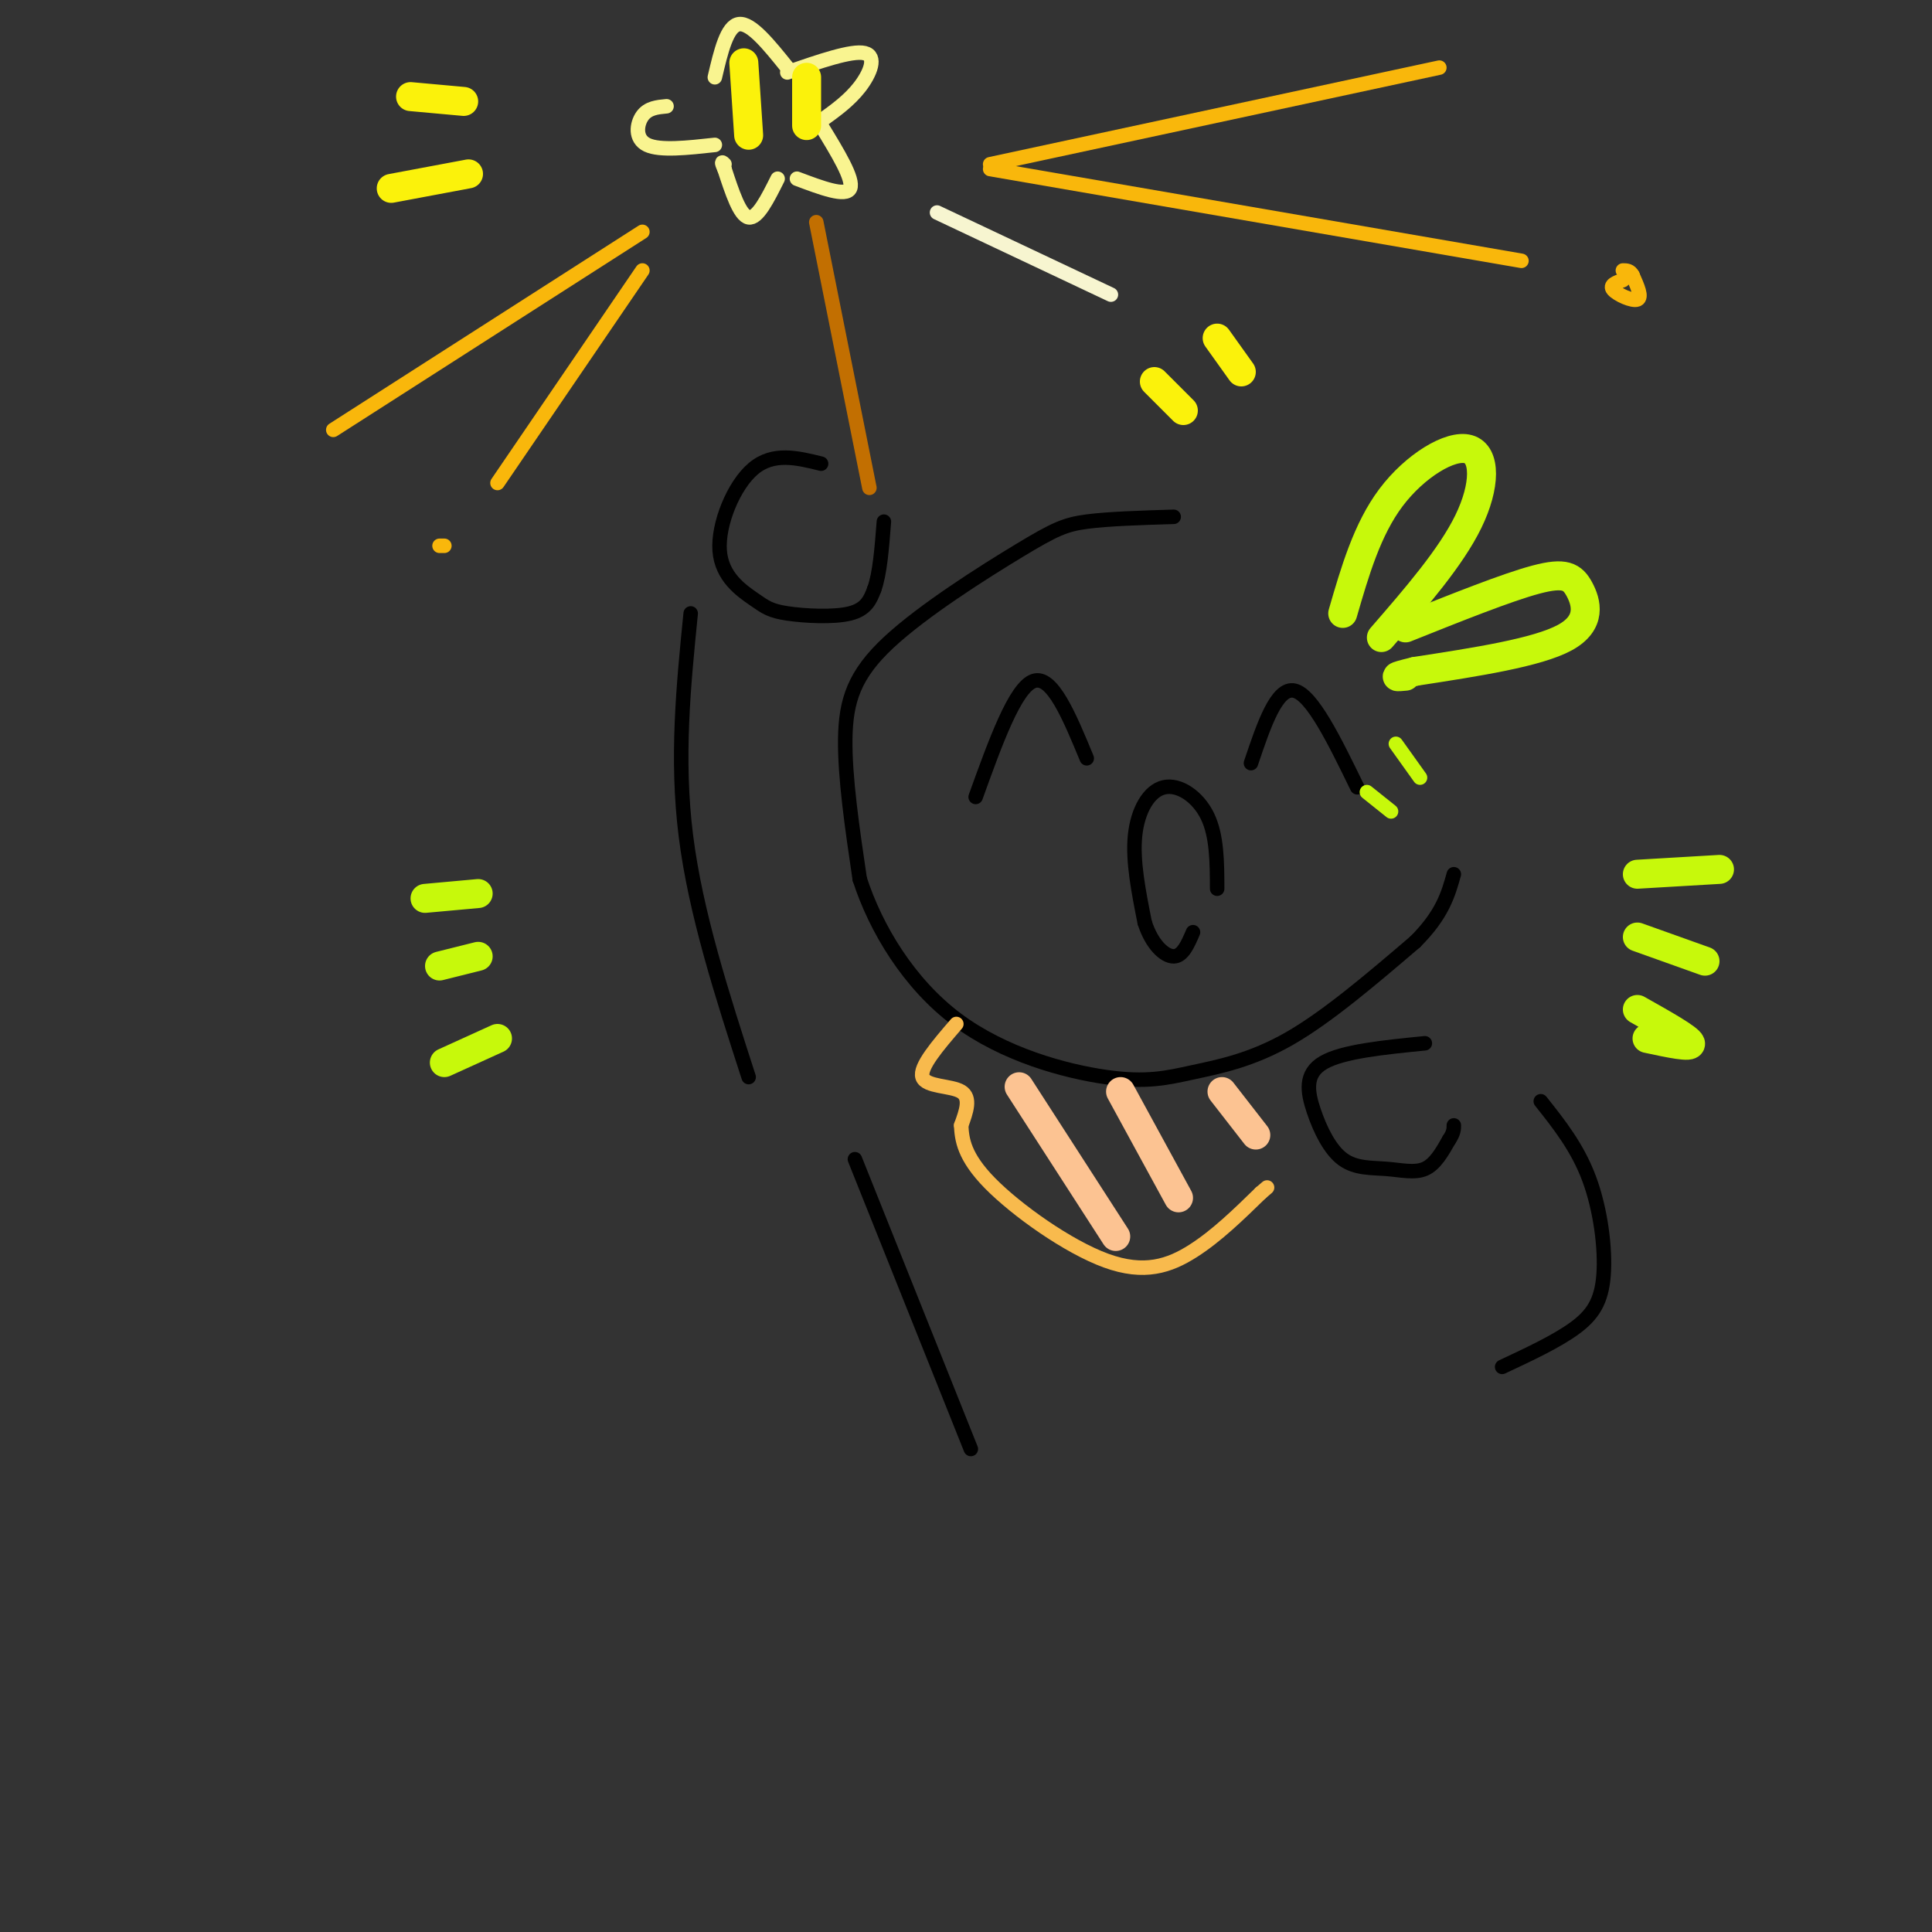 <svg viewBox='0 0 400 400' version='1.1' xmlns='http://www.w3.org/2000/svg' xmlns:xlink='http://www.w3.org/1999/xlink'><rect x="0" y="0" width="400" height="400" fill="#333333" stroke="none"/><g fill='none' stroke='rgb(0,0,0)' stroke-width='3' stroke-linecap='round' stroke-linejoin='round'><path d='M243,107c-6.764,0.206 -13.528,0.411 -18,1c-4.472,0.589 -6.652,1.560 -14,6c-7.348,4.440 -19.863,12.349 -27,19c-7.137,6.651 -8.896,12.043 -9,20c-0.104,7.957 1.448,18.478 3,29'/><path d='M178,182c3.342,10.323 10.197,21.631 20,29c9.803,7.369 22.556,10.800 31,12c8.444,1.200 12.581,0.169 18,-1c5.419,-1.169 12.120,-2.477 20,-7c7.880,-4.523 16.940,-12.262 26,-20'/><path d='M293,195c5.667,-5.667 6.833,-9.833 8,-14'/><path d='M252,184c-0.018,-5.470 -0.036,-10.940 -2,-15c-1.964,-4.060 -5.875,-6.708 -9,-6c-3.125,0.708 -5.464,4.774 -6,10c-0.536,5.226 0.732,11.613 2,18'/><path d='M237,191c1.467,4.578 4.133,7.022 6,7c1.867,-0.022 2.933,-2.511 4,-5'/><path d='M202,165c4.083,-11.333 8.167,-22.667 12,-24c3.833,-1.333 7.417,7.333 11,16'/><path d='M259,158c2.667,-7.917 5.333,-15.833 9,-15c3.667,0.833 8.333,10.417 13,20'/><path d='M170,96c-4.943,-1.221 -9.886,-2.443 -14,1c-4.114,3.443 -7.398,11.550 -7,17c0.398,5.450 4.478,8.244 7,10c2.522,1.756 3.487,2.473 7,3c3.513,0.527 9.575,0.865 13,0c3.425,-0.865 4.212,-2.932 5,-5'/><path d='M181,122c1.167,-3.167 1.583,-8.583 2,-14'/><path d='M143,127c-1.500,15.000 -3.000,30.000 -1,46c2.000,16.000 7.500,33.000 13,50'/><path d='M295,216c-8.525,0.848 -17.050,1.696 -21,4c-3.950,2.304 -3.324,6.065 -2,10c1.324,3.935 3.344,8.044 6,10c2.656,1.956 5.946,1.757 9,2c3.054,0.243 5.873,0.926 8,0c2.127,-0.926 3.564,-3.463 5,-6'/><path d='M300,236c1.000,-1.500 1.000,-2.250 1,-3'/><path d='M319,228c3.798,4.780 7.595,9.560 10,16c2.405,6.440 3.417,14.542 3,20c-0.417,5.458 -2.262,8.274 -6,11c-3.738,2.726 -9.369,5.363 -15,8'/><path d='M177,240c0.000,0.000 24.000,60.000 24,60'/></g>
<g fill='none' stroke='rgb(248,186,77)' stroke-width='3' stroke-linecap='round' stroke-linejoin='round'><path d='M198,212c-3.844,4.467 -7.689,8.933 -7,11c0.689,2.067 5.911,1.733 8,3c2.089,1.267 1.044,4.133 0,7'/><path d='M199,233c0.147,2.837 0.514,6.431 6,12c5.486,5.569 16.093,13.115 24,16c7.907,2.885 13.116,1.110 18,-2c4.884,-3.110 9.442,-7.555 14,-12'/><path d='M261,247c2.333,-2.000 1.167,-1.000 0,0'/></g>
<g fill='none' stroke='rgb(194,111,1)' stroke-width='3' stroke-linecap='round' stroke-linejoin='round'><path d='M180,101c0.000,0.000 -11.000,-55.000 -11,-55'/></g>
<g fill='none' stroke='rgb(249,244,144)' stroke-width='3' stroke-linecap='round' stroke-linejoin='round'><path d='M148,16c1.250,-5.333 2.500,-10.667 5,-11c2.500,-0.333 6.250,4.333 10,9'/><path d='M163,15c6.689,-2.311 13.378,-4.622 16,-4c2.622,0.622 1.178,4.178 -1,7c-2.178,2.822 -5.089,4.911 -8,7'/><path d='M170,26c3.417,5.583 6.833,11.167 6,13c-0.833,1.833 -5.917,-0.083 -11,-2'/><path d='M161,37c-2.083,4.167 -4.167,8.333 -6,8c-1.833,-0.333 -3.417,-5.167 -5,-10'/><path d='M150,35c-0.833,-1.833 -0.417,-1.417 0,-1'/><path d='M148,30c-5.689,0.622 -11.378,1.244 -14,0c-2.622,-1.244 -2.178,-4.356 -1,-6c1.178,-1.644 3.089,-1.822 5,-2'/></g>
<g fill='none' stroke='rgb(249,183,11)' stroke-width='3' stroke-linecap='round' stroke-linejoin='round'><path d='M133,48c0.000,0.000 -64.000,41.000 -64,41'/><path d='M133,56c0.000,0.000 -30.000,44.000 -30,44'/><path d='M205,35c0.000,0.000 110.000,19.000 110,19'/><path d='M205,34c0.000,0.000 93.000,-20.000 93,-20'/><path d='M336,58c-1.422,0.511 -2.844,1.022 -2,2c0.844,0.978 3.956,2.422 5,2c1.044,-0.422 0.022,-2.711 -1,-5'/><path d='M338,57c-0.500,-1.000 -1.250,-1.000 -2,-1'/><path d='M92,113c0.000,0.000 -1.000,0.000 -1,0'/></g>
<g fill='none' stroke='rgb(247,245,208)' stroke-width='3' stroke-linecap='round' stroke-linejoin='round'><path d='M194,44c0.000,0.000 36.000,17.000 36,17'/></g>
<g fill='none' stroke='rgb(251,242,11)' stroke-width='6' stroke-linecap='round' stroke-linejoin='round'><path d='M81,39c0.000,0.000 16.000,-3.000 16,-3'/><path d='M85,20c0.000,0.000 11.000,1.000 11,1'/><path d='M239,79c0.000,0.000 6.000,6.000 6,6'/><path d='M252,70c0.000,0.000 5.000,7.000 5,7'/><path d='M154,13c0.000,0.000 1.000,15.000 1,15'/><path d='M167,16c0.000,0.000 0.000,10.000 0,10'/></g>
<g fill='none' stroke='rgb(199,249,11)' stroke-width='6' stroke-linecap='round' stroke-linejoin='round'><path d='M278,127c2.524,-8.708 5.048,-17.417 10,-24c4.952,-6.583 12.333,-11.042 16,-10c3.667,1.042 3.619,7.583 0,15c-3.619,7.417 -10.810,15.708 -18,24'/><path d='M291,130c10.488,-4.196 20.976,-8.393 27,-10c6.024,-1.607 7.583,-0.625 9,2c1.417,2.625 2.690,6.893 -3,10c-5.690,3.107 -18.345,5.054 -31,7'/><path d='M293,139c-5.500,1.333 -3.750,1.167 -2,1'/><path d='M339,181c0.000,0.000 17.000,-1.000 17,-1'/><path d='M339,194c0.000,0.000 14.000,5.000 14,5'/><path d='M339,209c5.333,3.000 10.667,6.000 11,7c0.333,1.000 -4.333,0.000 -9,-1'/><path d='M88,186c0.000,0.000 11.000,-1.000 11,-1'/><path d='M91,200c0.000,0.000 8.000,-2.000 8,-2'/><path d='M92,220c0.000,0.000 11.000,-5.000 11,-5'/></g>
<g fill='none' stroke='rgb(199,249,11)' stroke-width='3' stroke-linecap='round' stroke-linejoin='round'><path d='M283,164c0.000,0.000 5.000,4.000 5,4'/><path d='M289,154c0.000,0.000 5.000,7.000 5,7'/></g>
<g fill='none' stroke='rgb(252,195,146)' stroke-width='6' stroke-linecap='round' stroke-linejoin='round'><path d='M211,225c0.000,0.000 20.000,31.000 20,31'/><path d='M232,226c0.000,0.000 12.000,22.000 12,22'/><path d='M253,226c0.000,0.000 7.000,9.000 7,9'/></g>
</svg>